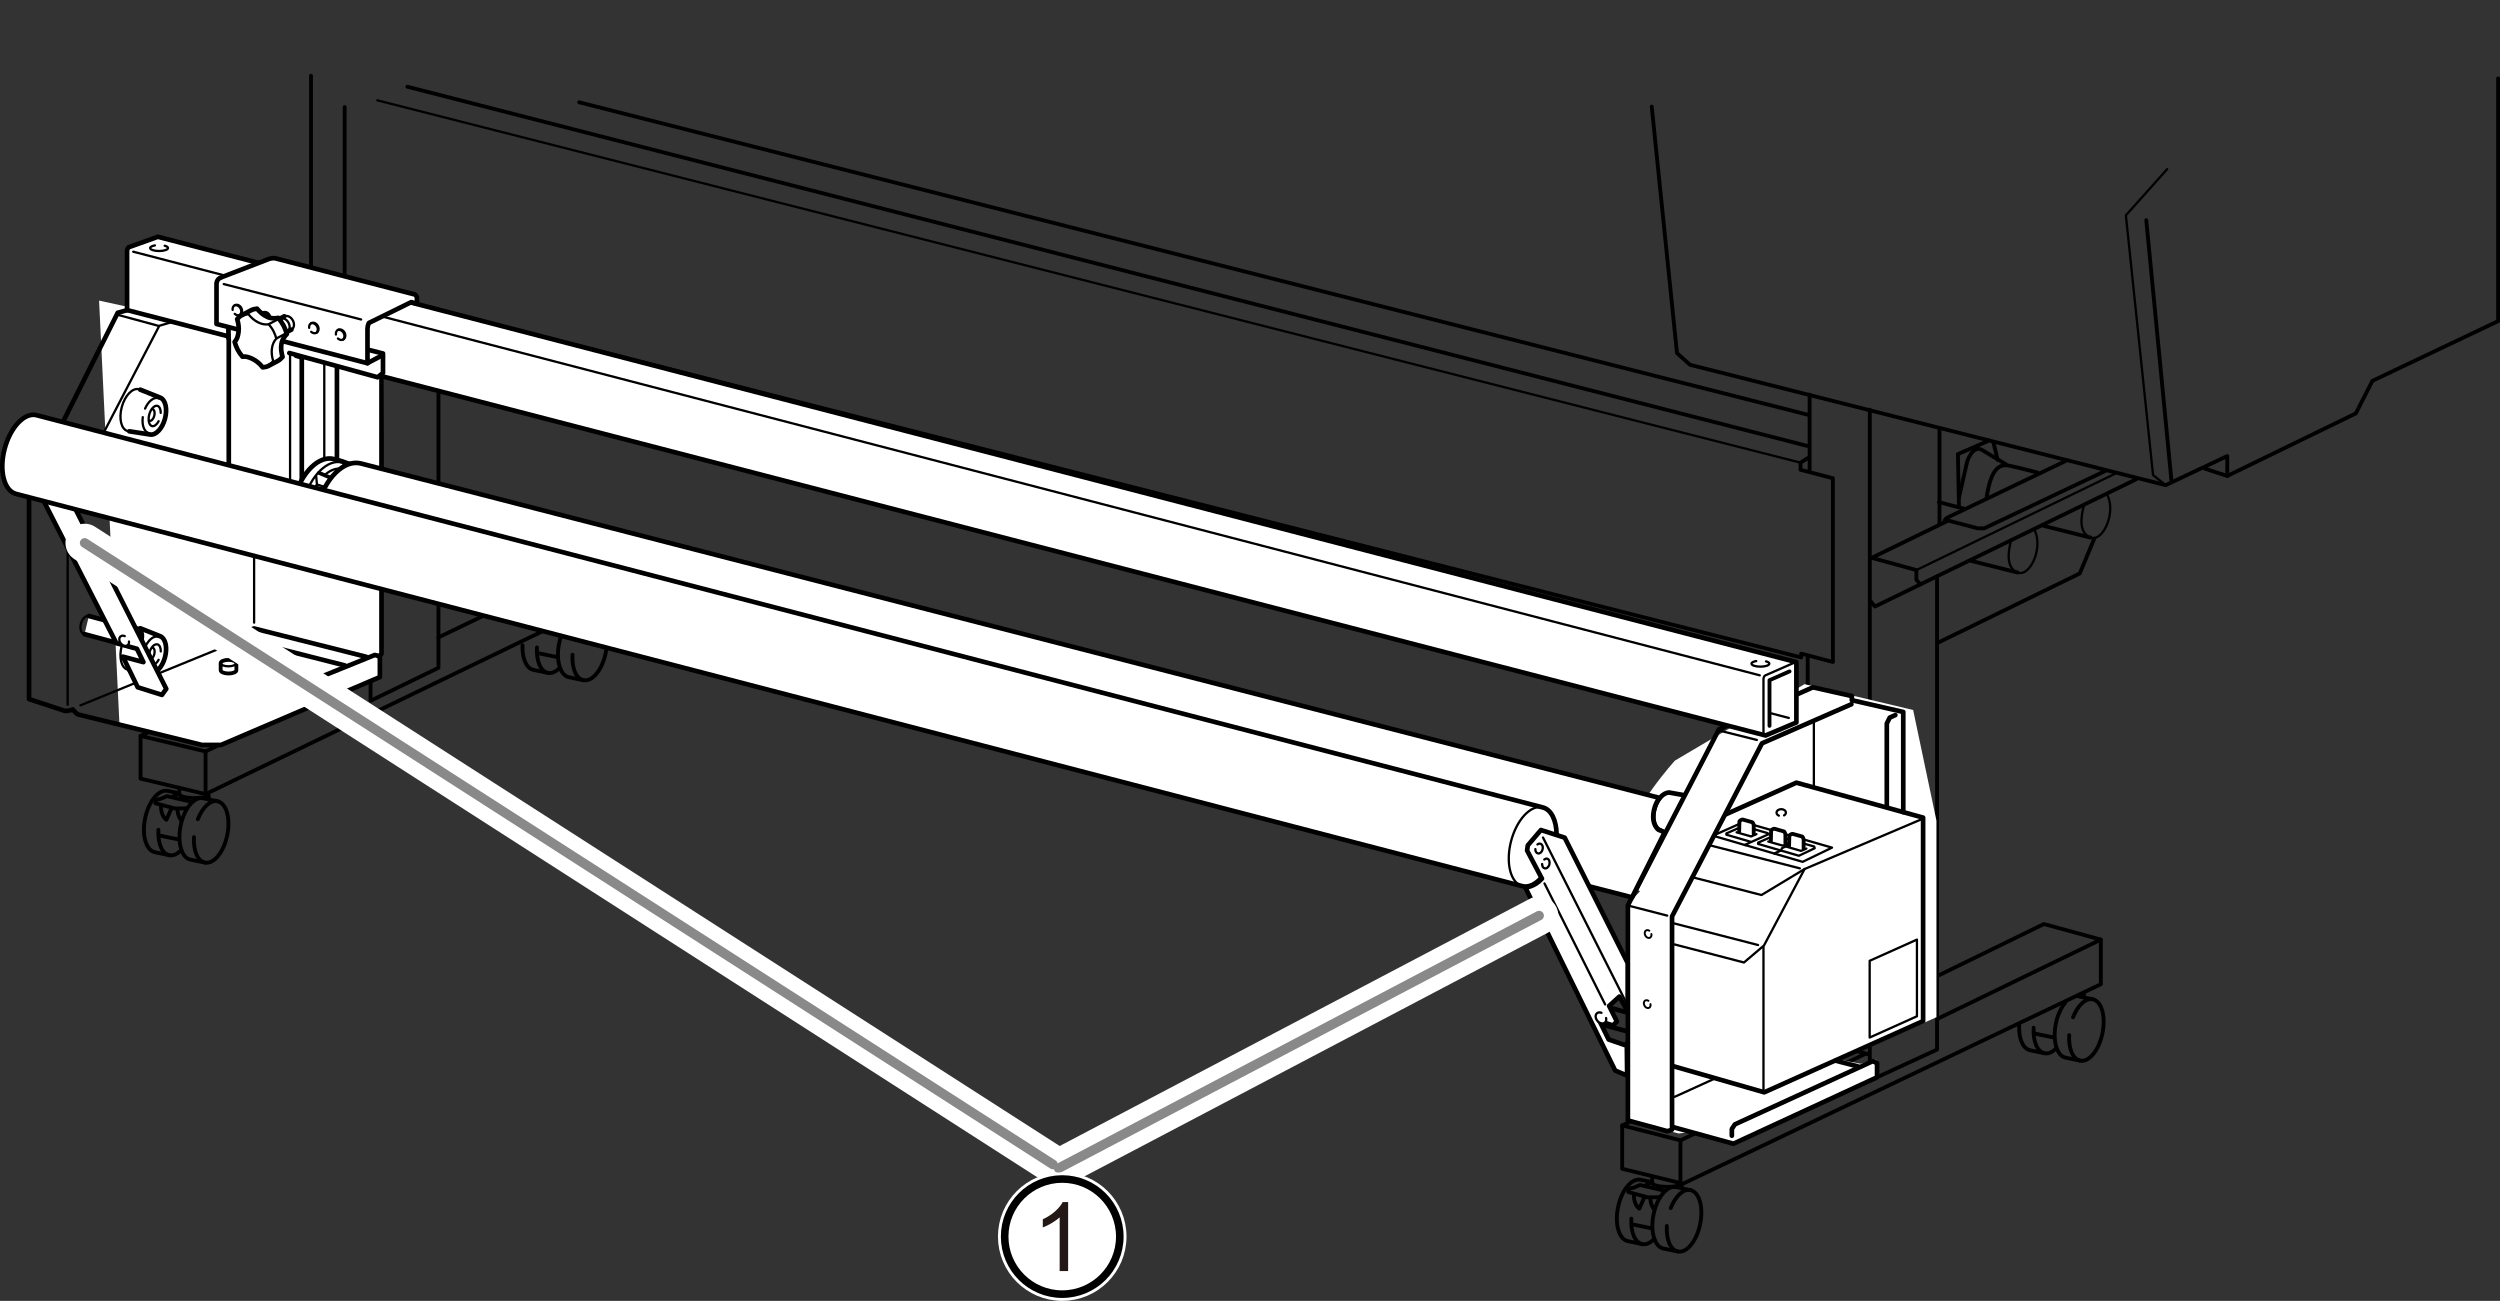 <?xml version="1.0" encoding="UTF-8"?><svg xmlns="http://www.w3.org/2000/svg" width="130.22mm" height="67.76mm" viewBox="0 0 369.13 192.07"><rect x="0" y="0" width="369.13" height="192.07" fill="#333333" stroke="none"/><defs><style>.g,.h,.i,.j,.k,.l,.m,.n,.o,.p{stroke-linecap:round;}.g,.h,.i,.j,.l,.q,.m,.o,.p{stroke:#000;}.g,.h,.i,.j,.l,.m,.o,.p{stroke-linejoin:round;}.g,.j,.r,.k,.m,.n,.o,.p{fill:none;}.g,.l{stroke-width:.57px;}.s,.h,.i,.l,.q{fill:#fff;}.h,.p{stroke-width:.34px;}.i,.j{stroke-width:.69px;}.r{stroke-width:1.98px;}.r,.k{stroke:#fff;}.k{stroke-width:5.67px;}.q{stroke-width:1.12px;}.m{stroke-width:.29px;}.n{stroke:#898989;stroke-width:1.42px;}.o{stroke-width:.46px;}.t{fill:#231815;}</style></defs><g id="a"><polygon class="g" points="54.71 99.17 30.35 110.95 20.75 108.65 45.92 97.07 54.71 99.17"/><polyline class="g" points="20.75 108.65 20.75 114.96 30.35 117.25 89.1 88.85 89.1 82.36 80.6 80.06 65.03 87.8"/><line class="g" x1="89.1" y1="82.36" x2="64.74" y2="94.11"/><line class="g" x1="45.92" y1="97.07" x2="45.92" y2="11.18"/><polyline class="g" points="54.71 42.99 54.71 103.47 64.74 98.6 64.74 45.67"/><polyline class="g" points="266.91 67.64 265.85 68.31 265.85 69.36 270.63 70.61 270.63 97.74 265.95 96.5 265.95 97.07 55.57 43.47 55.57 42.8 50.89 41.37 50.89 15.81"/><line class="g" x1="267.19" y1="69.55" x2="267.19" y2="58.28"/><polyline class="g" points="276.08 60.48 276.08 159.55 286.01 154.97 286.01 85.13"/><polyline class="g" points="275.79 155.64 266.91 153.25 266.91 97.07"/><polyline class="g" points="266.91 153.25 239.52 166.17 239.52 172.57 248.5 174.77 310.19 145.32 310.19 138.73 301.78 136.43 286.11 144.08"/><polyline class="g" points="239.52 166.17 248.12 168.37 248.12 174.77"/><line class="g" x1="286.12" y1="150.41" x2="310.19" y2="138.73"/><line class="g" x1="248.12" y1="168.37" x2="275.48" y2="155.58"/><g><path class="g" d="M248.33,175.46l1.26,.26c1.31,.27,1.96,2.51,1.44,5.02-.51,2.5-1.99,4.31-3.3,4.04l-2.14-.44c-.55-.11-.98-.58-1.26-1.26"/><path class="g" d="M244.33,183.07c-.38-.94-.48-2.31-.18-3.76,.51-2.5,1.99-4.31,3.31-4.04l.87,.18"/><path class="g" d="M244.11,183.06c-.52,.5-1.09,.74-1.63,.63l-2.13-.44c-1.31-.27-1.96-2.51-1.44-5.02,.52-2.5,2-4.31,3.31-4.04l1.59,.33"/><path class="g" d="M246.69,178.37c.68-1.75,1.85-2.87,2.9-2.66"/><path class="g" d="M247.72,184.77c-1.09-.22-1.72-1.8-1.61-3.76"/><path class="g" d="M242.92,175.07c.22-.18,.46-.31,.69-.39"/><path class="g" d="M242.48,183.69c-1.09-.22-1.72-1.8-1.61-3.76"/><line class="g" x1="243.77" y1="181.34" x2="241.15" y2="180.8"/><path class="g" d="M248.16,174.75c0,.29-.94,.51-2.09,.49s-2.08-.26-2.08-.55"/><line class="g" x1="243.94" y1="174.65" x2="243.96" y2="173.72"/><line class="g" x1="248.29" y1="175.26" x2="248.3" y2="174.92"/><polyline class="g" points="245.63 175.78 242.15 174.96 241.24 175.35 240.43 175.54 240.43 176.01 243.29 176.78 244.63 176.78 245.01 176.73"/><path class="g" d="M241.24,176.4c0,1.58,.81,2.05,.81,2.05l.72-1.62"/><path class="g" d="M243.67,176.87s0,1.05,.57,1.67"/></g><g><path class="g" d="M307.73,147.28l1.26,.26c1.31,.27,1.96,2.51,1.44,5.02-.51,2.5-1.99,4.31-3.3,4.04l-2.14-.44c-.55-.11-.98-.58-1.26-1.26"/><line class="g" x1="306.86" y1="147.1" x2="307.73" y2="147.28"/><path class="g" d="M303.73,154.9c-.38-.94-.48-2.31-.18-3.76,.26-1.28,.78-2.38,1.4-3.11"/><path class="g" d="M303.51,154.88c-.52,.5-1.09,.74-1.63,.63l-2.13-.44c-1.07-.22-1.69-1.74-1.62-3.64"/><path class="g" d="M306.09,150.2c.68-1.75,1.85-2.87,2.9-2.66"/><path class="g" d="M307.13,156.59c-1.09-.22-1.72-1.8-1.61-3.76"/><path class="g" d="M301.88,155.51c-1.09-.22-1.72-1.8-1.61-3.76"/><line class="g" x1="303.17" y1="153.17" x2="300.55" y2="152.63"/><line class="g" x1="307.69" y1="147.08" x2="307.7" y2="146.74"/></g><g><path class="g" d="M30.85,118.04l1.26,.26c1.31,.27,1.96,2.51,1.44,5.02-.51,2.5-1.99,4.31-3.3,4.04l-2.14-.44c-.55-.11-.98-.58-1.26-1.26"/><path class="g" d="M26.85,125.66c-.38-.94-.48-2.31-.18-3.76,.51-2.5,1.99-4.31,3.31-4.04l.87,.18"/><path class="g" d="M26.63,125.64c-.52,.5-1.09,.74-1.63,.63l-2.13-.44c-1.31-.27-1.96-2.51-1.44-5.02,.52-2.5,2-4.31,3.31-4.04l1.59,.33"/><path class="g" d="M29.21,120.96c.68-1.75,1.85-2.87,2.9-2.66"/><path class="g" d="M30.25,127.36c-1.09-.22-1.72-1.8-1.61-3.76"/><path class="g" d="M25.45,117.66c.22-.18,.46-.31,.69-.39"/><path class="g" d="M25,126.28c-1.09-.22-1.72-1.8-1.61-3.76"/><line class="g" x1="26.3" y1="123.93" x2="23.67" y2="123.39"/><path class="g" d="M30.68,117.34c0,.29-.94,.51-2.09,.49s-2.08-.26-2.08-.55"/><line class="g" x1="26.46" y1="117.24" x2="26.49" y2="116.31"/><line class="g" x1="30.81" y1="117.85" x2="30.82" y2="117.5"/><polyline class="g" points="28.16 118.36 24.67 117.55 23.76 117.93 22.95 118.13 22.95 118.6 25.82 119.37 27.15 119.37 27.54 119.32"/><path class="g" d="M23.76,118.99c0,1.58,.81,2.05,.81,2.05l.72-1.62"/><path class="g" d="M26.2,119.46s0,1.05,.57,1.67"/></g><g><path class="g" d="M86.74,91.11l1.26,.26c1.31,.27,1.96,2.51,1.44,5.02-.51,2.5-1.99,4.31-3.3,4.04l-2.14-.44c-.55-.11-.98-.58-1.26-1.26"/><line class="g" x1="85.87" y1="90.93" x2="86.74" y2="91.11"/><path class="g" d="M82.74,98.73c-.38-.94-.48-2.31-.18-3.76,.26-1.28,.78-2.38,1.4-3.11"/><path class="g" d="M82.53,98.72c-.52,.5-1.09,.74-1.63,.63l-2.13-.44c-1.07-.22-1.69-1.74-1.62-3.64"/><path class="g" d="M85.1,94.03c.68-1.75,1.85-2.87,2.9-2.66"/><path class="g" d="M86.14,100.43c-1.09-.22-1.72-1.8-1.61-3.76"/><path class="g" d="M80.89,99.35c-1.09-.22-1.72-1.8-1.61-3.76"/><line class="g" x1="82.19" y1="97" x2="79.56" y2="96.46"/><line class="g" x1="86.7" y1="90.92" x2="86.71" y2="90.58"/></g><polyline class="g" points="276.2 88.76 276.84 89.55 315.39 70.77"/><polyline class="g" points="310.95 69.48 292.96 78.01 292.03 78.01 287.66 76.86 276.36 82.36 282.96 84.17 282.96 85.61 283.53 86.27"/><path class="g" d="M287.09,77.01c0-.43,.72-.72,.72-.72l17.2-8.24"/><polyline class="g" points="325.57 69.2 328.86 70.27 328.86 67.33 319.76 71.63 249.54 53.86 247.61 52.14 243.88 15.74"/><polyline class="p" points="319.76 71.63 317.9 70.13 313.89 31.79 319.98 24.98"/><line class="g" x1="316.9" y1="32.51" x2="320.62" y2="70.99"/><polyline class="g" points="328.86 70.27 347.85 61.03 350.29 56.23 368.85 47.41 368.85 11.58"/><line class="p" x1="265.85" y1="68.31" x2="55.71" y2="14.81"/><line class="g" x1="60.15" y1="12.8" x2="266.81" y2="65.83"/><line class="g" x1="266.95" y1="61.24" x2="85.52" y2="15.1"/><line class="g" x1="30.35" y1="110.95" x2="30.35" y2="117.16"/><line class="p" x1="282.96" y1="84.17" x2="312.29" y2="69.94"/><line class="g" x1="286.37" y1="77.36" x2="286.37" y2="63.39"/><path class="g" d="M293.32,73.5c.64-4.23,1.79-5.09,3.44-4.73s4.08,1,4.08,1"/><line class="g" x1="286.3" y1="74.14" x2="290.1" y2="75.14"/><polyline class="g" points="289.24 74.64 289.09 67.05 293.68 65.04"/><line class="g" x1="294.33" y1="65.33" x2="294.97" y2="67.91"/><path class="g" d="M289.24,73.5l1.22-5.37s.79-2.44,2.15-1.72l3.58,2.15"/><path class="p" d="M307.73,74.5c-.64,2.22-.62,4.27,.93,4.87,1.86,.72,3.87-3.8,2.44-6.38"/><line class="g" x1="308.66" y1="79.37" x2="301.78" y2="77.65"/><path class="p" d="M296.98,79.66c-.64,2.22-.62,4.27,.93,4.87,1.86,.72,3.87-3.8,2.44-6.38"/><line class="g" x1="297.91" y1="84.53" x2="291.03" y2="82.81"/><polyline class="g" points="309.23 79.51 307.08 84.67 286.09 94.92"/></g><g id="b"><g id="c"/><g id="d"><polygon class="s" points="17.64 107.01 29.25 109.87 32.63 109.99 56.09 99.96 56.33 96.52 56.62 53.55 14.63 44.38 17.64 107.01"/><path class="s" d="M266.43,101.01l16.05,3.82,3.44,16.34v29.02l-14.14,6.31,2.96,.57,2.29-.62,.29,2.58-21.21,10.03-6.7-1.89-1.53,.19-7.52-1.92v-31.94l1.8-1.91s-3.44-1.72-2.29-7.07c1.15-5.35,7.45-12.23,7.45-12.23l19.11-11.27Z"/><polyline class="j" points="55.96 96.95 56.33 96.52 56.33 55.74"/><polyline class="j" points="50.92 98.25 36.17 94.51 36.17 93.27 37.51 92.79 54.09 96.98"/><line class="p" x1="37.52" y1="91.93" x2="37.52" y2="47.55"/><polyline class="j" points="273.36 103.98 260.16 109.75 246.88 135.31 246.88 166.79 246.2 167.02 240.36 165.43 240.36 133.67 253.81 107.68 267.67 101.48 273.43 102.77 273.43 103.38 281.02 105.12 281.02 119.91"/><polyline class="j" points="247.13 157.44 260.49 161.28 283.95 150.76 283.95 120.72 265.24 115.56 254.85 120.22"/><polyline class="j" points="279.85 105.58 279.02 105.96 278.59 106.82 278.59 119"/><line class="p" x1="267.82" y1="106.56" x2="267.82" y2="116.05"/><polyline class="p" points="283.55 121.03 266.45 128.31 260.38 139.74 260.38 160.98"/><polyline class="p" points="266.45 128.31 260.08 132.15 250.27 129.62"/><polyline class="p" points="260.29 139.74 257.5 142.11 247.24 139.44"/><line class="p" x1="252.7" y1="124.87" x2="265.75" y2="128.21"/><line class="p" x1="247.03" y1="136.3" x2="259.58" y2="139.53"/><line class="p" x1="240.46" y1="133.72" x2="246.17" y2="135.19"/><line class="p" x1="253.91" y1="107.88" x2="259.4" y2="109.25"/><polygon class="p" points="283.04 150.05 276.06 153.19 276.06 141.86 283.04 138.73 283.04 150.05"/><polyline class="j" points="247.13 166.44 255.94 168.87 277.15 159.06 277.15 156.98 276.52 156.68 256.16 166.01 255.71 166.69 255.71 167.68"/><line class="j" x1="274.33" y1="157.46" x2="271.04" y2="156.61"/><g><path class="m" d="M234.43,139.33c.05,.22-.02,.44-.19,.53-.22,.13-.54,0-.7-.3-.16-.29-.12-.63,.11-.76,.14-.08,.31-.06,.47,.04"/><path class="m" d="M234.29,146.03c.04,.22-.02,.44-.19,.53-.23,.13-.54-.01-.7-.3-.17-.29-.12-.63,.11-.76,.14-.08,.31-.06,.47,.04"/></g><g><path class="m" d="M243.83,137.91c.05,.22-.03,.44-.19,.53-.23,.13-.54,0-.7-.3-.16-.3-.12-.63,.11-.76,.14-.08,.32-.06,.47,.04"/><path class="m" d="M243.7,148.26c.04,.22-.03,.44-.19,.53-.23,.13-.54,0-.7-.3-.16-.3-.12-.63,.11-.76,.14-.08,.32-.06,.47,.04"/></g><line class="p" x1="247.28" y1="161.94" x2="253.01" y2="159.33"/><path class="i" d="M265.24,106.66v-8.9L23.31,34.96l-4.3,1.54s-.25,.18-.25,.61v8.67l241.93,62.81,4.55-1.92Z"/><line class="p" x1="19.67" y1="37.16" x2="259.83" y2="99.71"/><line class="p" x1="261.35" y1="105.28" x2="264.12" y2="106"/><path class="p" d="M260.38,108.28v-8.09s.05-.35,.25-.46l4.25-1.87"/><polyline class="g" points="264.23 99.13 261.27 100.43 261.27 107.17"/><path class="p" d="M260.76,97.65c.3,.08,.49,.2,.49,.34,0,.24-.59,.44-1.32,.44s-1.32-.2-1.32-.44c0-.17,.28-.31,.7-.39"/><path class="p" d="M24.32,36.28c.3,.08,.49,.2,.49,.34,0,.24-.59,.44-1.32,.44s-1.32-.2-1.32-.44c0-.17,.28-.31,.7-.39"/><g><polyline class="i" points="33.78 48.68 33.78 76.53 43.06 79.23 49.74 76.68 49.75 76.63 49.75 53.84 43.82 52.25"/><path class="p" d="M43.42,49.04c-.23,.16-.54,.04-.59,.82v29.1"/><polyline class="j" points="44.56 78.45 44.56 52.78 43.7 52.52 43.7 49.48"/><line class="p" x1="47.88" y1="53.7" x2="47.88" y2="77.13"/></g><g><path class="i" d="M56.54,70.99l-1.09-1.15-4.73-1.65-.13-.06-1.28-.35c-2.2-.6-4.8,1.96-5.82,5.7-1.02,3.75-.06,7.27,2.14,7.87l1.28,.35,.18,.03,5,1.08,1.45-.55c1.95,.23,4.06-1.78,4.86-4.72,.8-2.96-.03-5.8-1.86-6.55Z"/><path class="p" d="M48.01,70.08c.82-.72,1.74-1.05,2.58-.82"/><path class="p" d="M45.36,76.83c-.02-.86,.08-1.79,.34-2.75,.25-.94,.63-1.79,1.07-2.51"/><path class="p" d="M47.48,80.73c-.81-.22-1.42-.92-1.78-1.91"/><path class="p" d="M51.91,74.71c.96-2.48,2.79-4.06,4.35-3.63,.09,.03,.18,.05,.27,.09"/><path class="p" d="M53.61,82.09c-.11-.01-.21-.03-.32-.06-1.54-.42-2.32-2.64-1.94-5.22"/><path class="p" d="M58.22,77.49c-.77,2.85-2.74,4.79-4.4,4.34-1.66-.45-2.38-3.12-1.6-5.97,.77-2.85,2.74-4.79,4.4-4.34,1.66,.45,2.37,3.12,1.6,5.97Z"/><path class="p" d="M54.98,75.83c.2-.25,.45-.38,.67-.31"/><path class="p" d="M55.01,77.89c-.28-.08-.45-.44-.44-.9"/><path class="g" d="M55.7,75.53l1.09,.3c.38,.11,.55,.72,.37,1.38-.18,.66-.63,1.1-1.01,1l-1.12-.3"/><path class="p" d="M46.95,81.53c-2.14-.58-3.08-4.01-2.09-7.67,.99-3.65,3.53-6.15,5.67-5.56"/><path class="p" d="M55.95,76.39c.22-.4,.55-.64,.84-.56"/><path class="p" d="M56.14,78.2c-.28-.08-.44-.43-.44-.87"/><line class="p" x1="56.54" y1="70.99" x2="50.55" y2="69.23"/><line class="p" x1="47.36" y1="80.72" x2="53.54" y2="82.26"/><path class="p" d="M54.82,76.38c-.1,.38-.36,.63-.57,.57-.22-.06-.31-.41-.21-.78,.1-.37,.36-.63,.57-.57,.21,.06,.31,.41,.21,.78Z"/><line class="p" x1="47.27" y1="80.77" x2="47.21" y2="81.68"/><line class="p" x1="50.43" y1="69.11" x2="50.91" y2="68.32"/><polyline class="p" points="52.5 73.26 46.8 71.54 46.68 70.27"/><polyline class="g" points="47.11 69.82 51.97 71.87 52.98 72.5"/><polyline class="p" points="51.81 72.02 51.69 72.19 52.39 72.98"/><polyline class="p" points="51.14 78.28 45.36 76.87 44.61 77.92"/><polyline class="g" points="44.76 78.52 49.91 79.44 51.17 79.18"/><polyline class="p" points="49.86 79.22 49.84 79.01 50.9 78.46"/></g><path class="j" d="M18.75,45.8l-1.37,.38-13.09,26.09v30.95l5.31,1.75s.76,0,1.14-.23c0,0,.45,.61,.83,.76l18.25,4.49h2.81l23.46-10.03v-3.06l-.76-.19-8.84,3.58-.76,1.15v2.44"/><polyline class="p" points="9.99 104.06 9.99 74.1 23.52 48.1 25.39 47.55"/><line class="p" x1="4.6" y1="72.35" x2="9.91" y2="74.05"/><line class="p" x1="17.42" y1="46.49" x2="23.36" y2="48.1"/><line class="p" x1="11.88" y1="104.14" x2="35.22" y2="94.61"/><path class="p" d="M34.39,99.01c0,.14-.28,.25-.62,.25s-.62-.11-.62-.25"/><path class="p" d="M38.39,97.29c0,.14-.28,.25-.62,.25s-.62-.11-.62-.25"/><g><g><path class="p" d="M21.42,60.33c.46-1.07,1.26-1.73,1.94-1.55,.05,.01,.09,.03,.13,.05"/><path class="p" d="M22.08,63.97s-.07-.01-.11-.02c-.69-.19-1.04-1.19-.89-2.36"/><path class="p" d="M23.42,62.19c-.27,.51-.65,.8-.98,.72-.44-.12-.62-.89-.4-1.71,.22-.82,.76-1.39,1.2-1.28,.32,.09,.5,.51,.49,1.04"/><path class="p" d="M22.55,60.42c.25,.07,.35,.51,.23,.98-.13,.47-.44,.8-.69,.73"/><path class="p" d="M19.03,63.67c-.06,0-.13-.02-.19-.03-.94-.25-1.32-1.84-.86-3.54,.46-1.7,1.59-2.88,2.53-2.63,.06,.02,.12,.04,.18,.07"/><path class="j" d="M19.1,63.68l3.1,.48c.83,.11,1.77-.9,2.16-2.34,.38-1.42,.09-2.76-.67-3.1l-2.98-1.19"/></g><g><path class="p" d="M21.42,95.56c.47-1.07,1.26-1.73,1.94-1.55,.04,.01,.09,.03,.13,.05"/><path class="p" d="M22.08,99.2s-.07-.01-.11-.02c-.69-.19-1.04-1.19-.89-2.36"/><path class="p" d="M23.42,97.42c-.26,.5-.65,.8-.98,.71-.44-.12-.62-.89-.4-1.71,.22-.83,.76-1.4,1.21-1.28,.32,.08,.5,.51,.49,1.04"/><path class="p" d="M22.55,95.64c.25,.07,.36,.5,.23,.98-.13,.47-.44,.8-.69,.73"/><path class="p" d="M19.03,98.9c-.07,0-.13-.02-.19-.03-.94-.25-1.32-1.84-.86-3.54,.46-1.7,1.59-2.88,2.53-2.63,.06,.02,.12,.04,.18,.07"/><path class="j" d="M19.1,98.91l3.1,.48c.82,.11,1.77-.9,2.16-2.34,.38-1.43,.09-2.76-.67-3.1l-2.98-1.19"/></g><g><path class="p" d="M12.4,93.61c-.44-.12-.64-.81-.45-1.54,.2-.74,.72-1.23,1.16-1.11"/><path class="i" d="M13.12,90.95l7.31,1.97c.45,.12,.64,.81,.45,1.55-.2,.73-.72,1.23-1.16,1.11l-7.24-1.95"/><path class="p" d="M20.38,93c-.29-.08-.62,.12-.85,.49l-.03,1.98"/><line class="p" x1="19.5" y1="93.53" x2="15.98" y2="92.58"/></g></g><g><g><line class="j" x1="238" y1="148.88" x2="240.09" y2="149.44"/><line class="j" x1="240.14" y1="152.24" x2="236.76" y2="151.33"/></g><path class="j" d="M248.46,117.37l-2.03-.36c-.85,.04-1.75,.99-2.14,2.33-.39,1.35-.14,2.64,.56,3.12l.86,.43"/><path class="j" d="M241.63,131.04c-.15-.09-.28-.16-.34-.2-1.46-.98-1.89-3.84-.92-6.8,.77-2.35,2.21-4.13,3.66-4.73"/><line class="o" x1="240.84" y1="123.29" x2="244.97" y2="124.43"/><line class="o" x1="240.69" y1="124.03" x2="244.66" y2="125.14"/><line class="o" x1="240.19" y1="128.72" x2="242.5" y2="129.37"/><line class="o" x1="240.52" y1="129.65" x2="242.08" y2="130.09"/></g><g><g><path class="l" d="M33.74,97.43c-.64,0-1.16,.21-1.16,.48v1.05c0,.26,.52,.48,1.16,.48s1.16-.21,1.16-.48v-1.05c0-.26-.52-.48-1.16-.48Z"/><path class="p" d="M34.89,97.9c0,.26-.52,.48-1.16,.48s-1.16-.21-1.16-.48"/></g><g><path class="l" d="M37.7,95.9c-.64,0-1.16,.21-1.16,.48v1.05c0,.26,.52,.48,1.16,.48s1.16-.21,1.16-.48v-1.05c0-.26-.52-.48-1.16-.48Z"/><path class="p" d="M38.86,96.38c0,.26-.52,.48-1.16,.48s-1.16-.21-1.16-.48"/></g></g><polyline class="i" points="42.72 52.12 55.76 55.7 56.55 55.06 56.55 52.19 33.69 46.46 33.76 49.97"/><line class="i" x1="54.25" y1="53.62" x2="56.4" y2="52.48"/><g><path class="i" d="M32.69,40.94l7.05-2.72s.56-.19,1-.06l20.51,5.32s.31,.15,.31,.58v.8l-.82-.26-6.27,3.08s-.21,.36-.21,.93v5.02l-22.29-5.8v-5.8s-.07-.86,.72-1.07Z"/><line class="p" x1="33.04" y1="41.94" x2="53.32" y2="47.17"/></g><g><path class="p" d="M49.6,49.39c-.04-.29,.07-.57,.3-.69,.32-.17,.75,0,.97,.4,.21,.39,.12,.86-.2,1.03-.24,.13-.54,.06-.77-.15"/><path class="p" d="M49.89,48.72c.31-.09,.67,.09,.86,.45,.18,.34,.14,.74-.08,.95"/><path class="p" d="M45.65,48.4c-.04-.29,.07-.57,.3-.69,.32-.17,.75,0,.97,.4,.21,.39,.13,.86-.2,1.03-.24,.13-.54,.06-.77-.15"/><path class="p" d="M45.95,47.73c.31-.09,.67,.09,.86,.45,.19,.34,.14,.74-.08,.95"/><path class="p" d="M38.52,46.81c-.04-.29,.07-.56,.31-.69,.32-.17,.75,0,.97,.4,.21,.39,.13,.86-.2,1.03-.24,.13-.54,.06-.77-.15"/><path class="p" d="M38.82,46.14c.31-.09,.67,.09,.86,.45,.19,.34,.14,.74-.08,.95"/><path class="p" d="M34.35,45.75c-.04-.29,.07-.57,.31-.69,.32-.17,.75,0,.97,.4,.21,.4,.13,.86-.2,1.03-.24,.13-.54,.06-.77-.15"/><path class="p" d="M34.65,45.08c.31-.09,.67,.09,.86,.45,.19,.34,.14,.74-.08,.95"/></g><g><path class="i" d="M37.03,45.83c.29-.16,.6-.23,.92-.26,.42,.52,.93,.95,1.52,1.22,.58,.27,1.1,.23,1.62,.14,.26,.31,.57,.75,.77,1.13,.2,.38,.39,.87,.49,1.26-.36,.39-.68,.79-.79,1.43-.11,.64-.03,1.3,.16,1.94-.21,.25-.44,.47-.73,.62l-1.32,.7c-.27,.14-.57,.21-.88,.23-.41-.52-.91-.96-1.48-1.24-.57-.28-1.02-.41-1.51-.34-.26-.31-.5-.64-.7-1.02-.2-.38-.34-.77-.45-1.16,.34-.37,.48-.81,.57-1.44,.08-.62,0-1.28-.2-1.92,.19-.23,.41-.45,.69-.59l1.32-.7Z"/><path class="p" d="M39.67,53.89c.27-.14,.48-.35,.67-.58-.19-.62-.28-1.26-.19-1.87,.08-.61,.32-1.09,.65-1.45-.1-.37-.24-.75-.43-1.12s-.44-.69-.69-.99c-.48,.07-1.01,0-1.56-.28-.55-.27-1.03-.7-1.44-1.21-.3,.03-.59,.09-.85,.23"/><line class="p" x1="39.72" y1="47.84" x2="41.01" y2="47.16"/><line class="p" x1="40.84" y1="49.96" x2="42.13" y2="49.27"/><path class="p" d="M42.02,46.72c.39-.21,.94,.06,1.22,.59,.28,.53,.2,1.13-.19,1.34"/><path class="p" d="M41.38,47.06c.39-.21,.94,.06,1.22,.59,.28,.53,.2,1.13-.19,1.34"/><line class="j" x1="43.02" y1="48.67" x2="42.43" y2="48.98"/><line class="j" x1="41.98" y1="46.7" x2="41.38" y2="47.02"/></g><g><polygon class="p" points="257.61 124.75 266.16 127.25 270.5 125.15 262.09 122.74 257.61 124.75"/><polygon class="p" points="259.6 124.41 259.58 124.6 265.61 126.35 267.94 125.24 267.87 124.99 262.05 123.33 259.6 124.41"/><path class="h" d="M262.65,120.43c-.2-.09-.34-.25-.34-.44,0-.28,.31-.52,.69-.52s.69,.23,.69,.51c0,.16-.1,.32-.27,.41"/><polyline class="p" points="263.78 125.01 265.93 125.63 266.71 125.29"/><path class="l" d="M264.16,124.92l.04-1.53s.22-.3,.52-.26l1.4,.39s.15,.15,.19,.46v1.28"/><polyline class="p" points="261.09 124.25 263.25 124.86 264.02 124.52"/><path class="l" d="M261.47,124.16l.04-1.53s.22-.3,.52-.26l1.4,.4s.15,.15,.19,.45v1.28"/><polyline class="p" points="261.53 122.56 257.41 121.38 252.92 123.39 257.71 124.79"/><polyline class="p" points="261 123.01 257.36 121.97 254.91 123.05 254.9 123.24 258.46 124.28"/><polyline class="p" points="256.41 122.89 258.56 123.5 259.34 123.16"/><path class="l" d="M256.79,122.8l.04-1.53s.22-.3,.52-.26l1.4,.4s.15,.15,.19,.45v1.28"/><polyline class="p" points="261.96 126.02 262.96 125.58 263.1 125.24 264.06 124.79"/></g></g><g id="e"><path class="i" d="M245.79,122.89l-4.82,9.6L49.47,83.23c-2.46-.64-3.61-4.47-2.55-8.55,1.05-4.09,3.91-6.89,6.37-6.25l191.74,49.38s-.75,.87-.91,2.36c-.14,1.34,.43,2.1,.76,2.34l.91,.38Z"/></g><g id="f"><g><polyline class="i" points="6.49 74.05 17.18 94.96 20.22 95.79 21.17 97.76 18.14 96.95 20.33 101.47 23.91 102.6 24.55 101.71 11.19 75.26"/><path class="i" d="M229.83,123.16c-.03-2.03-.77-3.62-2.02-3.94L5.39,61.3c-1.76-.46-3.87,1.77-4.71,4.98-.84,3.21-.08,6.18,1.68,6.64l222.42,57.92c.91,.24,1.92-.25,2.79-1.21"/><path class="i" d="M227.67,129.73l-2.19-4.15,.1-.76,1.94-2.27,3.51,1.13,9.3,18.51v7.17l-1.22-2.22-1.52,1.38,1.15,2.31-.6,.57-1.96-.64,1.34,2.72,2.44,.84,.24-.26,.05,4.75-1.77-.75-13.26-27.02s1.32-.06,2.45-1.31Z"/><path class="p" d="M227.01,124.68c.13-.1,.28-.15,.42-.11,.29,.07,.44,.46,.33,.85-.1,.4-.42,.66-.7,.58-.23-.06-.38-.33-.36-.63"/><path class="p" d="M228.02,126.9c.13-.1,.28-.15,.42-.12,.29,.08,.43,.46,.33,.85-.1,.39-.42,.65-.7,.58-.23-.06-.38-.33-.37-.64"/><path class="p" d="M224.79,130.84c-1.76-.46-2.51-3.43-1.68-6.64,.84-3.21,2.94-5.44,4.71-4.98"/><line class="p" x1="240.25" y1="148.3" x2="227.83" y2="123.66"/><line class="p" x1="228.05" y1="130.44" x2="237" y2="148.3"/></g><path class="h" d="M237.14,150.31c.06,.26,.01,.52-.17,.67-.28,.24-.78,.14-1.1-.24-.33-.38-.36-.88-.08-1.13,.17-.15,.42-.17,.67-.07"/><path class="h" d="M19.04,94.72c.03,.21-.03,.41-.18,.53-.27,.22-.72,.11-1.01-.24-.29-.35-.32-.82-.05-1.04,.16-.14,.4-.15,.62-.05"/></g><line class="k" x1="155.48" y1="171.94" x2="12.5" y2="80.16"/><line class="k" x1="227.25" y1="135.19" x2="156.31" y2="172.49"/><line class="n" x1="227.25" y1="135.19" x2="156.31" y2="172.49"/><line class="n" x1="155.48" y1="171.94" x2="12.5" y2="80.16"/><g><circle class="r" cx="156.84" cy="182.58" r="8.5"/><g><circle class="q" cx="156.84" cy="182.58" r="8.5"/><path class="t" d="M157.71,187.67h-1.25v-7.94c-.3,.29-.69,.57-1.18,.86s-.92,.5-1.31,.64v-1.2c.7-.33,1.31-.72,1.83-1.19s.89-.92,1.11-1.36h.8v10.19Z"/></g></g></g></svg>